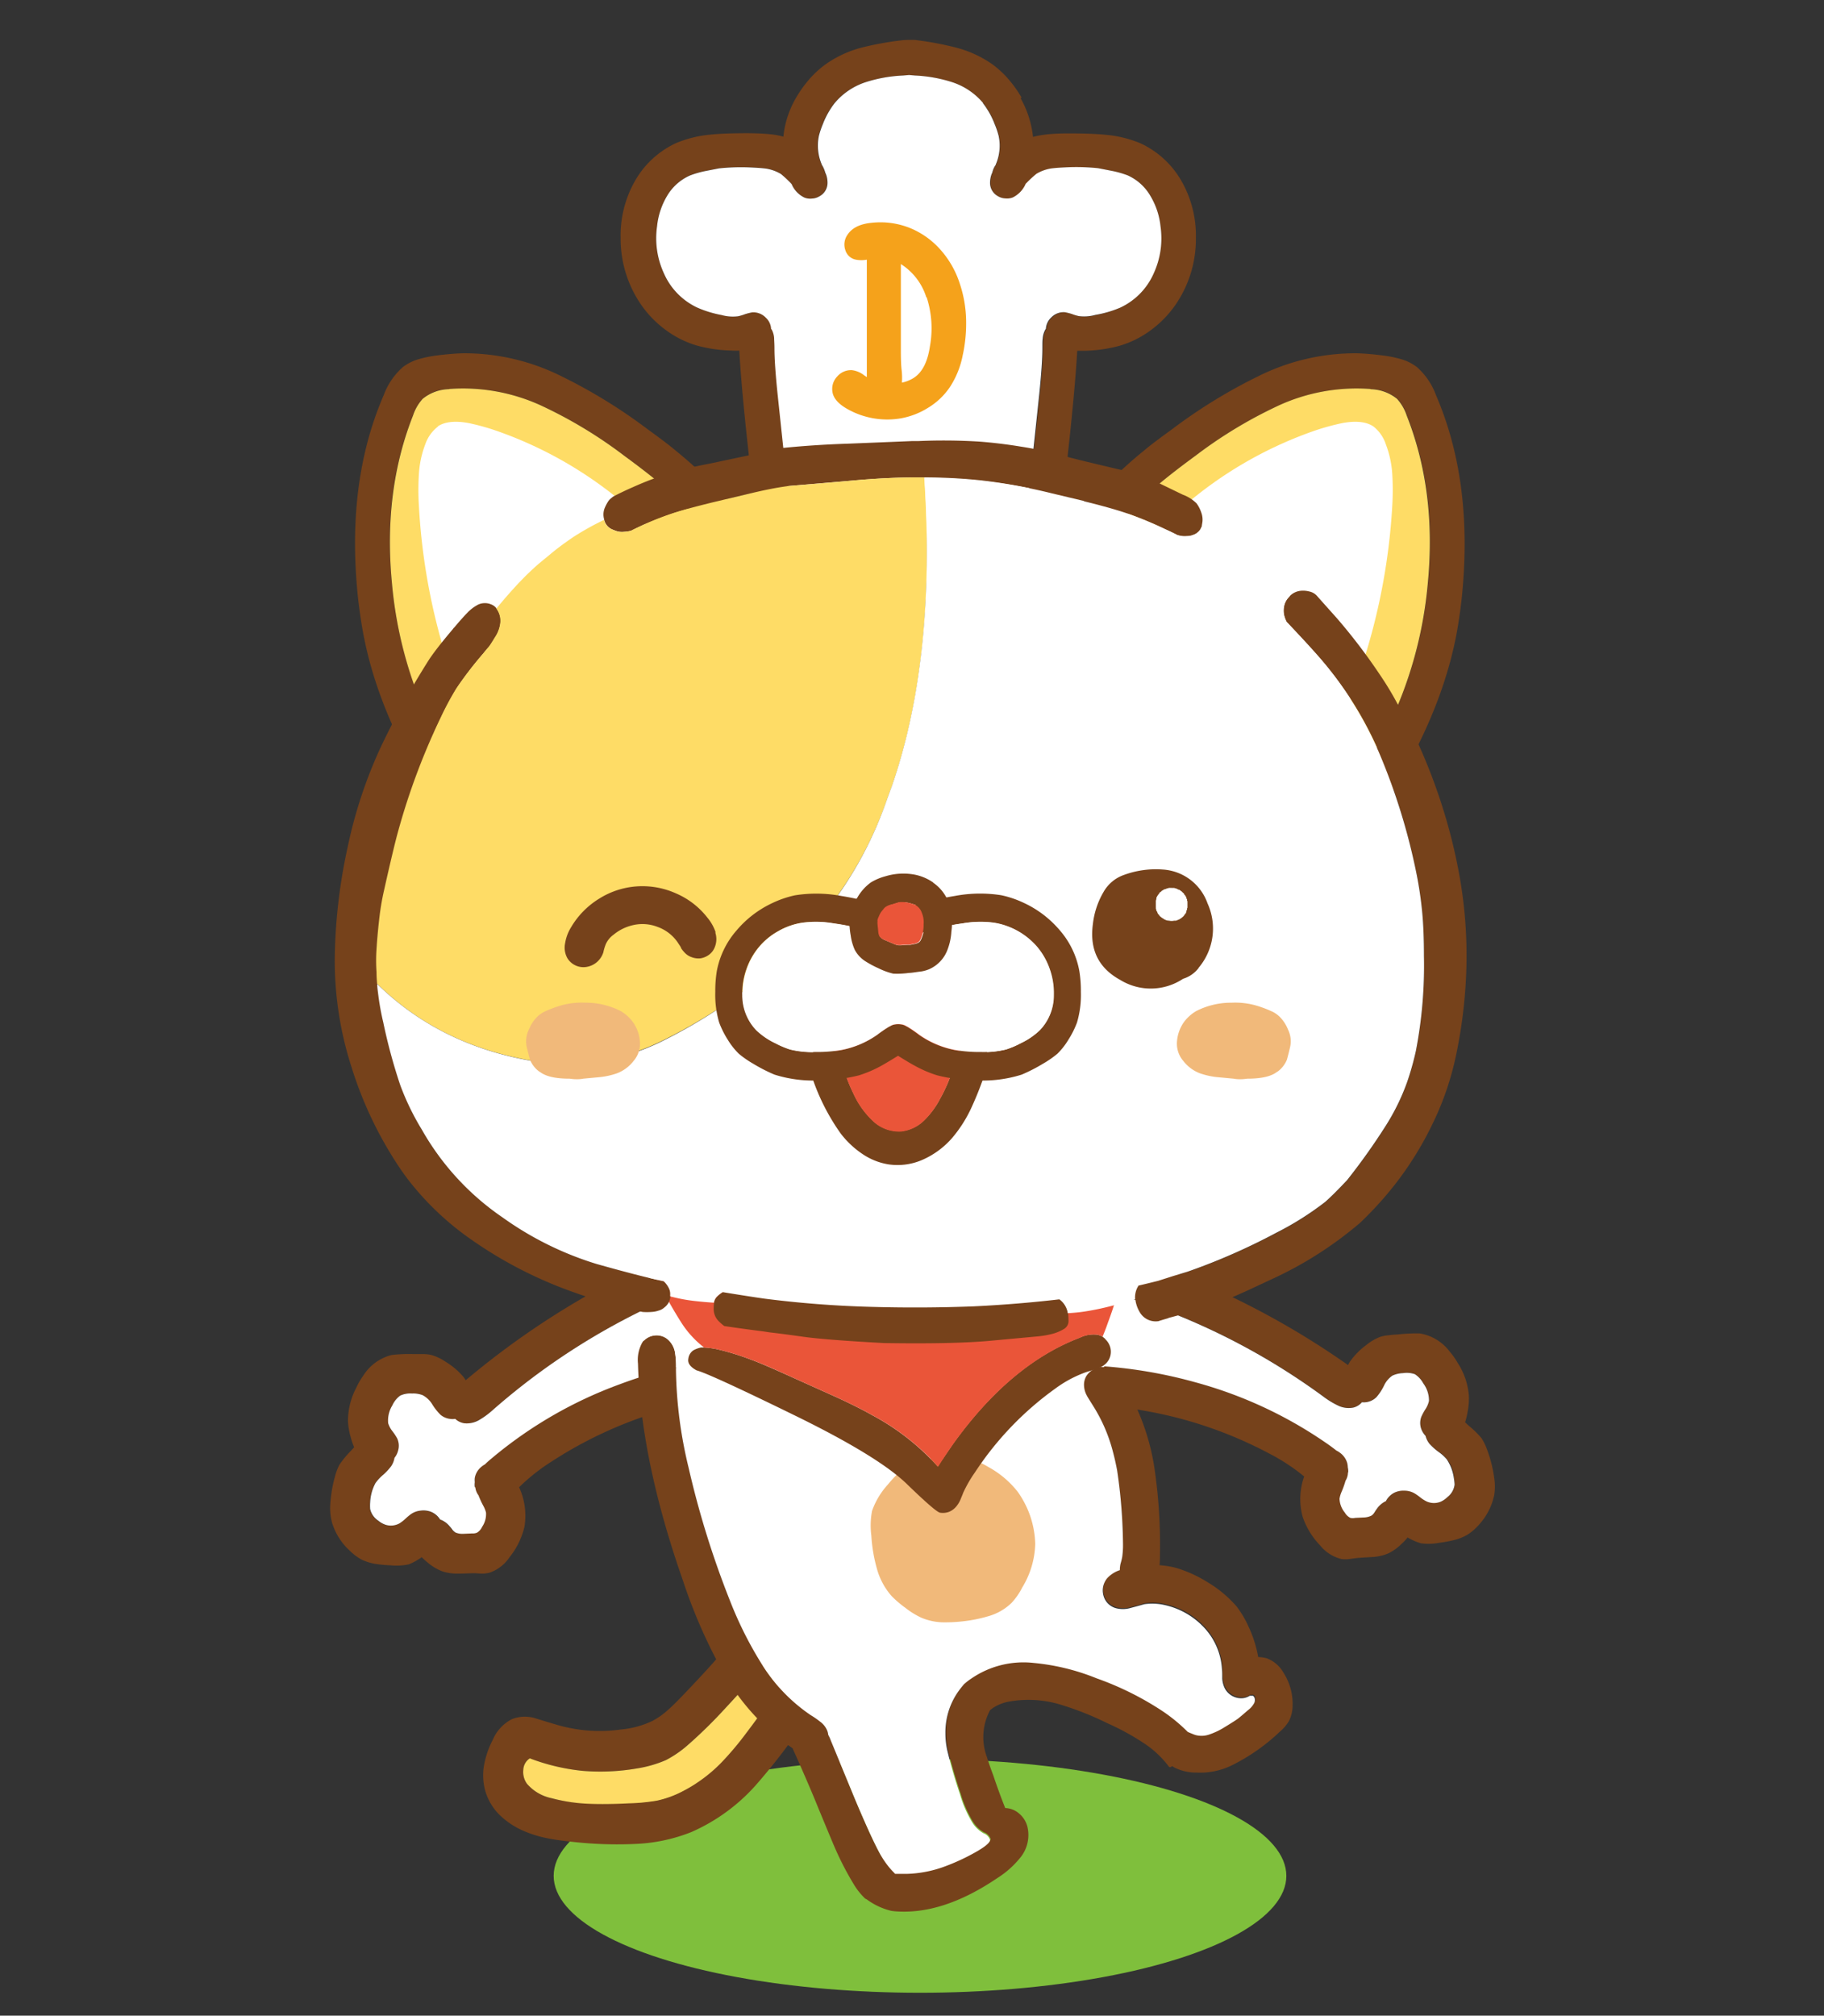 <svg xmlns="http://www.w3.org/2000/svg" viewBox="0 0 344 379.99"><rect x="0" y="0" width="344" height="379.99" fill="#333333" stroke="none"/><defs><style>.cls-1{fill:none;}.cls-2{fill:#7fbf3c;}.cls-3{fill:#76421b;}.cls-4{fill:#fedc66;}.cls-5{fill:#fff;}.cls-6{fill:#f1b97a;}.cls-7{fill:#ea5539;}.cls-8{fill:#f5a21b;}</style></defs><g id="レイヤー_2" data-name="レイヤー 2"><g id="情報"><rect class="cls-1" width="344" height="379.99"/><ellipse class="cls-2" cx="173.51" cy="353.63" rx="69.09" ry="22.04"/><path class="cls-3" d="M159.68,297.12a6.87,6.87,0,0,0-2.68-2.38,11.38,11.38,0,0,0-3.47-1.09,10.13,10.13,0,0,0-4.27.17,7.36,7.36,0,0,0-3.61,2.05,10.67,10.67,0,0,0-1.39,2.15q0,.14-1,2.31a45.4,45.4,0,0,1-6.35,10.33q-2.65,3.24-8.27,9.09c-1.17,1.22-2.06,2.08-2.65,2.59a14.07,14.07,0,0,1-3,2.11,17.36,17.36,0,0,1-5.89,1.59,28.63,28.63,0,0,1-11.85-.82c-.94-.27-2.41-.71-4.4-1.33a6.68,6.68,0,0,0-4.3.2,7.75,7.75,0,0,0-3.6,3.87,16.67,16.67,0,0,0-1.69,5,10.81,10.81,0,0,0,.4,5.1,10.48,10.48,0,0,0,2.71,4.23,15,15,0,0,0,4.27,2.82,22,22,0,0,0,4.89,1.49c1.22.24,2.91.47,5.1.69a74.59,74.59,0,0,0,11.05.33,32.07,32.07,0,0,0,10.65-2.22,35.12,35.12,0,0,0,12.18-8.83,115.41,115.41,0,0,0,9.4-12.28l4.1-5.92a30.58,30.58,0,0,0,2.78-4.5A21.13,21.13,0,0,0,160,310c.17-.84.4-2.15.66-3.94a24.23,24.23,0,0,0,.33-4.67,8,8,0,0,0-1.26-4.3m-6.18,4.67q-.13,2.68-.33,4.17a15.93,15.93,0,0,1-1.13,4,20.29,20.29,0,0,1-2,3.47q-5,7.62-9.56,13.57a57,57,0,0,1-3.87,4.63,28,28,0,0,1-7.74,5.95,19.19,19.19,0,0,1-5.06,1.86,36.61,36.61,0,0,1-5.2.49q-4.5.24-7.37.1A32.24,32.24,0,0,1,104,339a8.44,8.44,0,0,1-4.63-2.72,3.76,3.76,0,0,1-.7-2.61,2.74,2.74,0,0,1,1.23-2.19,38.35,38.35,0,0,0,10,2.35,40,40,0,0,0,10.29-.46,22.1,22.1,0,0,0,5.36-1.55,20.52,20.52,0,0,0,4.07-2.78,87.29,87.29,0,0,0,7.28-7.15q4.86-5.19,7.41-8.54a42.41,42.41,0,0,0,5.59-9.66,11.8,11.8,0,0,1,.57-1.19,3.55,3.55,0,0,1,.79-1,1.49,1.49,0,0,1,1.22-.33,1.06,1.06,0,0,1,1,.66"/><path class="cls-4" d="M153.17,306c.13-1,.24-2.38.33-4.17a1.06,1.06,0,0,0-1-.66,1.49,1.49,0,0,0-1.22.33,3.55,3.55,0,0,0-.79,1,11.8,11.8,0,0,0-.57,1.19,42.41,42.41,0,0,1-5.59,9.66q-2.55,3.34-7.41,8.54a88.92,88.92,0,0,1-7.28,7.15,20.52,20.52,0,0,1-4.07,2.78,22.56,22.56,0,0,1-5.36,1.55,40.9,40.9,0,0,1-10.29.47,38.77,38.77,0,0,1-10-2.36,2.72,2.72,0,0,0-1.23,2.19,3.76,3.76,0,0,0,.7,2.61,8.37,8.37,0,0,0,4.63,2.71,31.65,31.65,0,0,0,7.25,1.06q2.86.13,7.37-.09a37.89,37.89,0,0,0,5.2-.5,19.19,19.19,0,0,0,5.06-1.86,28,28,0,0,0,7.74-5.95,57,57,0,0,0,3.87-4.63q4.57-6,9.56-13.57a20.29,20.29,0,0,0,2-3.47,15.93,15.93,0,0,0,1.13-4"/><path class="cls-3" d="M152.3,238.1q0-1.29-.06-1.92a5,5,0,0,0-.6-1.79,3.43,3.43,0,0,0-1.35-1.32,5.45,5.45,0,0,0-.76-.3,3.06,3.06,0,0,0-1.36-1.42,4.67,4.67,0,0,0-2.22-.43,12.64,12.64,0,0,0-2.31.36,117.85,117.85,0,0,0-30,11.32,153.89,153.89,0,0,0-25.81,17.6,5.87,5.87,0,0,0-.43-.63,13.52,13.52,0,0,0-3.34-2.84,9.31,9.31,0,0,0-2.71-1.29,6.73,6.73,0,0,0-1.66-.17q-.55,0-1.68,0a28.13,28.13,0,0,0-4.14.17,8.85,8.85,0,0,0-5.36,3.9,12.7,12.7,0,0,0-1.29,2.22,13.42,13.42,0,0,0-1.59,6.32,12.63,12.63,0,0,0,.5,3,13.06,13.06,0,0,0,.66,1.95c-.19.22-.41.47-.66.73A18.49,18.49,0,0,0,64,276.15a11.1,11.1,0,0,0-.85,2.28,25.51,25.51,0,0,0-.87,5.33,10.5,10.5,0,0,0,.34,3.27,11.75,11.75,0,0,0,3.3,5.26A10.32,10.32,0,0,0,68.17,294a9.83,9.83,0,0,0,2.68.83,25.89,25.89,0,0,0,2.81.26,11.09,11.09,0,0,0,3.47-.19,12.33,12.33,0,0,0,2.25-1.23.58.58,0,0,0,.14-.13,12.79,12.79,0,0,0,1.25,1.12,9.26,9.26,0,0,0,2.72,1.59,9.09,9.09,0,0,0,2.88.4c1.32,0,2.3-.07,2.94-.07s1.19.07,1.52.07a5.66,5.66,0,0,0,1.49-.17,7.4,7.4,0,0,0,3.74-2.87,14.6,14.6,0,0,0,2.84-5.73,12.81,12.81,0,0,0-1-7.51,37,37,0,0,1,6.06-4.8,78.9,78.9,0,0,1,41-12.77,20,20,0,0,0,2.45-.16,4.54,4.54,0,0,0,2.12-.93,2.73,2.73,0,0,0,.49-.53,2.14,2.14,0,0,0,.4-.2,3.67,3.67,0,0,0,1.36-1.46,7.89,7.89,0,0,0,.49-3.2ZM89.54,279.42a3.62,3.62,0,0,0,0,.93,3.05,3.05,0,0,0,.6,1.52,17.13,17.13,0,0,0,.92,2,5.25,5.25,0,0,1,.5,1.26,4.27,4.27,0,0,1-.73,2.68,2.4,2.4,0,0,1-1,1.12,2.1,2.1,0,0,1-.89.13l-1.62.07a3.44,3.44,0,0,1-1.49-.23,2.2,2.2,0,0,1-.6-.53,5.45,5.45,0,0,0-.53-.66,4.17,4.17,0,0,0-1.82-1.29,1.74,1.74,0,0,0-.2-.3A3.56,3.56,0,0,0,81.17,285a4.32,4.32,0,0,0-3.74.46,11.92,11.92,0,0,0-1.06.9,6.88,6.88,0,0,1-1.12.86,3.36,3.36,0,0,1-2.55.26,4.27,4.27,0,0,1-1.42-.79,3.61,3.61,0,0,1-1.53-2.18,8.89,8.89,0,0,1,0-1.26,8.45,8.45,0,0,1,1-3.64A8.35,8.35,0,0,1,72.3,278a11.12,11.12,0,0,0,1.49-1.59,4,4,0,0,0,.63-1.58,3.55,3.55,0,0,0,.66-1.3,3.28,3.28,0,0,0-.16-2.38,10.55,10.55,0,0,0-.93-1.39,4.52,4.52,0,0,1-.76-1.45,5.4,5.4,0,0,1,.79-3.38,4.64,4.64,0,0,1,1.43-1.85,4.47,4.47,0,0,1,2.21-.4,5,5,0,0,1,2,.3,4.73,4.73,0,0,1,1.76,1.75,10.44,10.44,0,0,0,1.58,2,3.41,3.41,0,0,0,1.76.76,3.06,3.06,0,0,0,1,0,3.25,3.25,0,0,0,1.69.83,4.63,4.63,0,0,0,2.91-.66A15.67,15.67,0,0,0,93,265.76a127.43,127.43,0,0,1,24.45-16.84,116.7,116.7,0,0,1,27.5-10.39v16.81l-.53,0a88.64,88.64,0,0,0-27.53,5.56,80.41,80.41,0,0,0-24.19,14c-.45.37-.86.74-1.22,1.09a4.28,4.28,0,0,0-1,.76,3.5,3.5,0,0,0-.93,1.82,4.08,4.08,0,0,0,0,.79"/><path class="cls-5" d="M89.54,280.35a3.62,3.62,0,0,1,0-.93,4.08,4.08,0,0,1,0-.79,3.5,3.5,0,0,1,.93-1.82,4.28,4.28,0,0,1,1-.76c.36-.36.77-.72,1.22-1.09a80.41,80.41,0,0,1,24.19-14,88.64,88.64,0,0,1,27.53-5.56l.53,0V238.53a116.7,116.7,0,0,0-27.5,10.39A127.43,127.43,0,0,0,93,265.76a15.67,15.67,0,0,1-2.55,1.89,4.63,4.63,0,0,1-2.91.66,3.25,3.25,0,0,1-1.69-.83,3.06,3.06,0,0,1-1,0,3.41,3.41,0,0,1-1.76-.76,10.44,10.44,0,0,1-1.58-2A4.73,4.73,0,0,0,79.68,263a5,5,0,0,0-2-.3,4.47,4.47,0,0,0-2.21.4A4.64,4.64,0,0,0,74,264.93a5.4,5.4,0,0,0-.79,3.38,4.63,4.63,0,0,0,.76,1.45,10.55,10.55,0,0,1,.93,1.39,3.28,3.28,0,0,1,.16,2.38,3.43,3.43,0,0,1-.66,1.29,4,4,0,0,1-.63,1.59A11.12,11.12,0,0,1,72.3,278a8.35,8.35,0,0,0-1.49,1.59,8.45,8.45,0,0,0-1,3.64,8.89,8.89,0,0,0,0,1.26,3.61,3.61,0,0,0,1.53,2.18,4.27,4.27,0,0,0,1.42.79,3.36,3.36,0,0,0,2.55-.26,6.88,6.88,0,0,0,1.12-.86,11.26,11.26,0,0,1,1.06-.89,3.87,3.87,0,0,1,1.82-.67,4,4,0,0,1,1.92.2,3.56,3.56,0,0,1,1.55,1.16,1.74,1.74,0,0,1,.2.3,4.17,4.17,0,0,1,1.82,1.29,5.45,5.45,0,0,1,.53.66,2.2,2.2,0,0,0,.6.53,3.44,3.44,0,0,0,1.49.23l1.62-.07a2.1,2.1,0,0,0,.89-.13,2.4,2.4,0,0,0,1-1.12,4.27,4.27,0,0,0,.73-2.68,5.25,5.25,0,0,0-.5-1.26,17.13,17.13,0,0,1-.92-2,3.09,3.09,0,0,1-.6-1.52"/><path class="cls-3" d="M188.07,240.93A17.74,17.74,0,0,1,188,239a5.13,5.13,0,0,1,.43-1.83,3.47,3.47,0,0,1,1.24-1.43,4.55,4.55,0,0,1,.73-.37,3,3,0,0,1,1.23-1.53,4.62,4.62,0,0,1,2.17-.62,12.54,12.54,0,0,1,2.34.16A118,118,0,0,1,227,242.05a154.29,154.29,0,0,1,27.24,15.29,6.47,6.47,0,0,1,.37-.67,13.8,13.8,0,0,1,3.08-3.12,9.62,9.62,0,0,1,2.59-1.52,6.56,6.56,0,0,1,1.64-.31q.56-.09,1.68-.15a32.09,32.09,0,0,1,4.13-.2,8.83,8.83,0,0,1,5.68,3.43,13,13,0,0,1,1.48,2.09,13.28,13.28,0,0,1,2.13,6.16,12.68,12.68,0,0,1-.23,3.08,14,14,0,0,1-.48,2l.72.67a17.4,17.4,0,0,1,2.39,2.34,10.79,10.79,0,0,1,1.06,2.2,24.66,24.66,0,0,1,1.32,5.24,10.53,10.53,0,0,1,0,3.29,11.88,11.88,0,0,1-2.84,5.53,10.4,10.4,0,0,1-2.13,1.87,9.28,9.28,0,0,1-2.6,1.06,25.54,25.54,0,0,1-2.77.51,10.75,10.75,0,0,1-3.48.1,11.67,11.67,0,0,1-2.35-1,.53.53,0,0,1-.14-.12,11.91,11.91,0,0,1-1.16,1.23,9.47,9.47,0,0,1-2.56,1.82,9,9,0,0,1-2.84.65c-1.32.07-2.3.13-2.93.19s-1.18.17-1.52.19a5.13,5.13,0,0,1-1.49,0,7.38,7.38,0,0,1-4-2.54,14.57,14.57,0,0,1-3.33-5.46,12.83,12.83,0,0,1,.3-7.56,37,37,0,0,0-6.45-4.25,78.92,78.92,0,0,0-41.95-9.16,17.93,17.93,0,0,1-2.45.05,4.39,4.39,0,0,1-2.19-.74,2.73,2.73,0,0,1-.54-.48,2.41,2.41,0,0,1-.42-.16,3.81,3.81,0,0,1-1.47-1.34,8,8,0,0,1-.78-3.15Zm66.12,35.7a3.26,3.26,0,0,1,.08.93,3.13,3.13,0,0,1-.46,1.57,21.9,21.9,0,0,1-.74,2.09,4.94,4.94,0,0,0-.39,1.29,4.26,4.26,0,0,0,1,2.61,2.49,2.49,0,0,0,1.05,1,2.16,2.16,0,0,0,.9,0l1.62-.08a3.36,3.36,0,0,0,1.47-.36,1.91,1.91,0,0,0,.54-.58,6.78,6.78,0,0,1,.47-.7,4.28,4.28,0,0,1,1.7-1.45,3.49,3.49,0,0,1,.18-.31,3.68,3.68,0,0,1,1.45-1.29,4,4,0,0,1,1.89-.36,3.85,3.85,0,0,1,1.87.5,9.66,9.66,0,0,1,1.13.8,6.35,6.35,0,0,0,1.2.75,3.38,3.38,0,0,0,2.56.05,4.44,4.44,0,0,0,1.35-.92,3.53,3.53,0,0,0,1.32-2.31,8.56,8.56,0,0,0-.14-1.24,6.35,6.35,0,0,0-3-5,12.07,12.07,0,0,1-1.62-1.45,4,4,0,0,1-.76-1.52,3.69,3.69,0,0,1-.78-1.23,3.29,3.29,0,0,1,0-2.39,10.63,10.63,0,0,1,.8-1.46,4.55,4.55,0,0,0,.63-1.52,5.36,5.36,0,0,0-1.08-3.29,4.67,4.67,0,0,0-1.58-1.73,4.61,4.61,0,0,0-2.24-.2,5.1,5.1,0,0,0-2,.47,4.7,4.7,0,0,0-1.59,1.9,9.92,9.92,0,0,1-1.41,2.15,3.38,3.38,0,0,1-1.68.91,3.19,3.19,0,0,1-1.06.06,3.06,3.06,0,0,1-1.61,1,4.6,4.6,0,0,1-2.95-.4,15.58,15.58,0,0,1-2.7-1.66,127.67,127.67,0,0,0-25.83-14.65,117.2,117.2,0,0,0-28.29-7.95l1.46,16.74h.53a88.58,88.58,0,0,1,27.91,3.14,80.52,80.52,0,0,1,25.31,11.87c.49.33.93.66,1.32,1a4.38,4.38,0,0,1,1,.67,3.6,3.6,0,0,1,1.08,1.74,3.2,3.2,0,0,1,.1.78"/><path class="cls-5" d="M254.27,277.56a3.26,3.26,0,0,0-.08-.93,3.78,3.78,0,0,0-.1-.78,3.6,3.6,0,0,0-1.08-1.74,4.38,4.38,0,0,0-1-.67c-.39-.32-.83-.65-1.32-1a80.52,80.52,0,0,0-25.31-11.87,88.58,88.58,0,0,0-27.91-3.14h-.53l-1.46-16.74a117.07,117.07,0,0,1,28.29,7.95,127.33,127.33,0,0,1,25.82,14.65,16,16,0,0,0,2.71,1.66,4.6,4.6,0,0,0,2.95.4,3.12,3.12,0,0,0,1.61-1,3.19,3.19,0,0,0,1.06-.06,3.38,3.38,0,0,0,1.68-.91,9.92,9.92,0,0,0,1.41-2.15,4.7,4.7,0,0,1,1.59-1.9,5.1,5.1,0,0,1,2-.47,4.61,4.61,0,0,1,2.24.2,4.71,4.71,0,0,1,1.58,1.72,5.39,5.39,0,0,1,1.08,3.3,4.55,4.55,0,0,1-.63,1.52,10.63,10.63,0,0,0-.8,1.46,3.29,3.29,0,0,0,0,2.39,3.69,3.69,0,0,0,.78,1.23,4,4,0,0,0,.76,1.52,12,12,0,0,0,1.62,1.46,8,8,0,0,1,1.62,1.45,8.45,8.45,0,0,1,1.34,3.53,8.79,8.79,0,0,1,.14,1.25,3.53,3.53,0,0,1-1.32,2.31,4.44,4.44,0,0,1-1.35.92,3.38,3.38,0,0,1-2.56-.05,6.68,6.68,0,0,1-1.2-.75,9.66,9.66,0,0,0-1.13-.8,3.82,3.82,0,0,0-1.87-.5,4,4,0,0,0-1.9.36,3.72,3.72,0,0,0-1.44,1.29,1.94,1.94,0,0,0-.17.31,4.24,4.24,0,0,0-1.71,1.45c-.11.14-.27.38-.47.7a1.91,1.91,0,0,1-.54.58,3.36,3.36,0,0,1-1.47.36l-1.62.08a2.17,2.17,0,0,1-.9,0,2.49,2.49,0,0,1-1.05-1,4.33,4.33,0,0,1-1-2.61,5.23,5.23,0,0,1,.38-1.29,17.12,17.12,0,0,0,.75-2.1,3.06,3.06,0,0,0,.46-1.56"/><path class="cls-3" d="M208.32,257.72h-.1a3.37,3.37,0,0,0-2.15.5,3.65,3.65,0,0,0-1.22,1.19v0a3.33,3.33,0,0,0-.43,1.65,4.16,4.16,0,0,0,.53,2v0c.11.2.46.75,1,1.65a30.33,30.33,0,0,1,3.87,8.74c.33,1.21.62,2.48.86,3.8a99.87,99.87,0,0,1,1.09,13.5,17,17,0,0,1-.13,2.65,9.64,9.64,0,0,1-.3,1.26,4.9,4.9,0,0,0-.16,1.32,5.57,5.57,0,0,0-2.32,1.39,3.76,3.76,0,0,0-.73,1.55,3.71,3.71,0,0,0,.07,1.73A3.31,3.31,0,0,0,210.6,303a5.17,5.17,0,0,0,2.75-.06c.58-.15,1.44-.38,2.58-.7l0,0a10.14,10.14,0,0,1,3.83.16l0,0a14.29,14.29,0,0,1,7.44,4.27,12.47,12.47,0,0,1,2.36,3.6,12.65,12.65,0,0,1,1,4.14c0,.43,0,1.06.06,1.88v0a4.84,4.84,0,0,0,.5,1.85,3.49,3.49,0,0,0,2.81,1.82,3,3,0,0,0,1.66-.33,1.71,1.71,0,0,0,.23-.13h.6a.9.9,0,0,1,.33.53,1.41,1.41,0,0,1-.07.79,4.18,4.18,0,0,1-1.19,1.39c-1,.88-1.66,1.43-1.92,1.62-.46.33-1.36.9-2.71,1.72a13.44,13.44,0,0,1-2.62,1.23,4.4,4.4,0,0,1-2.64.13h0a12.74,12.74,0,0,1-1.19-.47l-.3-.13a32.41,32.41,0,0,0-4.63-3.83,57.11,57.11,0,0,0-12.54-6.26,41.59,41.59,0,0,0-11.91-2.91,17.37,17.37,0,0,0-11.81,3c-.46.33-.89.68-1.29,1v0c-.35.41-.68.84-1,1.26a13.39,13.39,0,0,0-2.52,8,14.64,14.64,0,0,0,.4,3.44q1,4.1,2.35,8.07a22.23,22.23,0,0,0,2.35,5.36,5.82,5.82,0,0,0,2.11,2,2,2,0,0,1,1.2,1.19c.07.45-.69,1.16-2.29,2.11a39.32,39.32,0,0,1-6.19,2.92,22.21,22.21,0,0,1-7.28,1.42l-2.14,0a.91.91,0,0,0-.1-.13c-.41-.44-.72-.78-.93-1A17,17,0,0,1,166,349.5q-1.75-3.19-4.73-10.32L156.67,328a7.06,7.06,0,0,0-.46-1,2.85,2.85,0,0,0-.23-.89,4,4,0,0,0-1.33-1.62h0a17.06,17.06,0,0,0-1.72-1.19,31.89,31.89,0,0,1-9.17-9.5,71.44,71.44,0,0,1-6.09-12.11,172.06,172.06,0,0,1-7.8-25.08l0,0a82.39,82.39,0,0,1-2.38-18.5,16.09,16.09,0,0,0-.17-3.11,4.18,4.18,0,0,0-1.52-2.65,3.25,3.25,0,0,0-2.38-.62h0a3.27,3.27,0,0,0-2,1,.57.57,0,0,1-.14.13,1.37,1.37,0,0,1-.13.2,6.7,6.7,0,0,0-.83,4q.47,18.06,8.51,41a99.35,99.35,0,0,0,7.67,17.4,42.32,42.32,0,0,0,12.81,14,.79.79,0,0,0,.16.1c.12.27.23.55.37.83q2.89,6.48,4.46,10.39l0,0q2.77,6.69,3.11,7.45a56.88,56.88,0,0,0,3.7,7.14,12.84,12.84,0,0,0,2,2.49l.06.06a2.56,2.56,0,0,1,.37.2,12.78,12.78,0,0,0,4.6,2.12l0,0,.6.07q9,.75,19.35-6.26a17.56,17.56,0,0,0,4.37-3.9,6.72,6.72,0,0,0,1.32-5.72,4.76,4.76,0,0,0-1.62-2.58,4.11,4.11,0,0,0-2.58-1q-1.23-3.1-2.25-6.16v0c-.43-1.13-.84-2.3-1.22-3.5a10.75,10.75,0,0,1,.62-8.8c.18-.15.37-.29.57-.43a8.24,8.24,0,0,1,3.11-1.2,20.79,20.79,0,0,1,9.39.53,57.9,57.9,0,0,1,9.07,3.58h0a46.17,46.17,0,0,1,7.08,3.9,18.43,18.43,0,0,1,4.47,4.24.34.34,0,0,0,.2.13.27.27,0,0,0,.23-.07,1.71,1.71,0,0,0,.23-.13,3.67,3.67,0,0,0,.6.36v0a9.1,9.1,0,0,0,4,.86,13.29,13.29,0,0,0,4.23-.46h0a13.26,13.26,0,0,0,2.72-1.06,36.89,36.89,0,0,0,8.79-6.23,7.68,7.68,0,0,0,1.69-2,6.57,6.57,0,0,0,.67-3,10.81,10.81,0,0,0-1.73-6.09,6.05,6.05,0,0,0-3.17-2.71,7.28,7.28,0,0,0-1.59-.23,22.62,22.62,0,0,0-1.82-5.73,18.55,18.55,0,0,0-2.28-3.84v0a22.24,22.24,0,0,0-5.39-4.5,24.51,24.51,0,0,0-6-2.74,17.26,17.26,0,0,0-3.11-.5,17.13,17.13,0,0,0,.07-1.75,99.13,99.13,0,0,0-1.09-16.91,43.21,43.21,0,0,0-5.89-15.85,6.66,6.66,0,0,0-2.48-2.48,4.24,4.24,0,0,0-1-.33"/><path class="cls-5" d="M193.53,219.8a2.57,2.57,0,0,0-.76-.66,11,11,0,0,0-3.34-1.19,19.85,19.85,0,0,0-3.78-.36,31.29,31.29,0,0,0-3.4.23c-.64.08-1.28.2-1.92.33a8.19,8.19,0,0,0-1.06.26c-.51.16-1,.3-1.55.43a12.49,12.49,0,0,1-1.49.24l-1.89.16q-3.21.16-6.42.17a10.52,10.52,0,0,1-1.85-.17,18.32,18.32,0,0,0-8,.1,12.45,12.45,0,0,1-2.26.33,12.81,12.81,0,0,0-2.21.4,38.93,38.93,0,0,1-7.61,1.22,15.93,15.93,0,0,0-4.6,1c-.57.24-1.16.47-1.75.7a20,20,0,0,1-5.73,1.29,5.82,5.82,0,0,0-1.39.29,13.24,13.24,0,0,0-5.79,4.27,16.18,16.18,0,0,0-2.41,4.1c-.27.69-.5,1.36-.7,2s-.32,1.19-.43,1.79c-.13.9-.3,1.81-.49,2.71a52,52,0,0,0-1.2,9c-.06,1.45-.09,2.9-.09,4.34a3.27,3.27,0,0,1,2-1h0a3.24,3.24,0,0,1,2.38.62,4.18,4.18,0,0,1,1.52,2.65,16.09,16.09,0,0,1,.17,3.11,82.39,82.39,0,0,0,2.38,18.5l0,0a171.68,171.68,0,0,0,7.8,25.08,71.44,71.44,0,0,0,6.09,12.11,31.89,31.89,0,0,0,9.17,9.5,15.91,15.91,0,0,1,1.72,1.19h0a4,4,0,0,1,1.33,1.62,2.93,2.93,0,0,1,.23.89,7.06,7.06,0,0,1,.46,1l4.6,11.15c2,4.74,3.56,8.19,4.73,10.32a16.51,16.51,0,0,0,1.79,2.61c.21.25.52.6.93,1a.31.31,0,0,1,.09.13l2.15,0a22.32,22.32,0,0,0,7.29-1.42,39.62,39.62,0,0,0,6.18-2.92c1.6-.95,2.37-1.66,2.28-2.11a2,2,0,0,0-1.19-1.19,5.82,5.82,0,0,1-2.11-2,22,22,0,0,1-2.35-5.36q-1.35-4-2.35-8.07a14.64,14.64,0,0,1-.4-3.44,13.39,13.39,0,0,1,2.52-8q.46-.63,1-1.26v0c.4-.35.83-.7,1.29-1a17.37,17.37,0,0,1,11.81-3,41.93,41.93,0,0,1,11.91,2.91,57.11,57.11,0,0,1,12.54,6.26,31.24,31.24,0,0,1,4.63,3.83l.3.14c.66.27,1.06.43,1.19.46h0a4.4,4.4,0,0,0,2.64-.13,13.44,13.44,0,0,0,2.62-1.23c1.35-.82,2.25-1.39,2.71-1.72.26-.19.9-.74,1.92-1.62a4.18,4.18,0,0,0,1.19-1.39,1.41,1.41,0,0,0,.07-.79.87.87,0,0,0-.34-.53h-.59a1.71,1.71,0,0,1-.23.13,3,3,0,0,1-1.66.33,3.49,3.49,0,0,1-2.81-1.82,4.84,4.84,0,0,1-.5-1.85v0c0-.82,0-1.45-.06-1.88a12.51,12.51,0,0,0-3.34-7.74,14.43,14.43,0,0,0-7.45-4.27l0,0a10.35,10.35,0,0,0-3.83-.16l0,0c-1.14.32-2,.55-2.58.7a5.17,5.17,0,0,1-2.75.06,3.33,3.33,0,0,1-2.38-2.35,3.67,3.67,0,0,1-.07-1.72,3.76,3.76,0,0,1,.73-1.55A5.57,5.57,0,0,1,211.2,296a4.9,4.9,0,0,1,.16-1.32,9.64,9.64,0,0,0,.3-1.26,17,17,0,0,0,.13-2.65,99.87,99.87,0,0,0-1.09-13.5c-.24-1.32-.53-2.58-.86-3.8a30.33,30.33,0,0,0-3.87-8.74c-.56-.9-.91-1.45-1-1.65v0a4.22,4.22,0,0,1-.53-2,3.23,3.23,0,0,1,.43-1.65v0a3.78,3.78,0,0,1,1.22-1.2,3.37,3.37,0,0,1,2.15-.49c0-.33-.06-.66-.1-1-.13-1.11-.3-2.21-.5-3.31a25.78,25.78,0,0,1-.43-4.2q0-5.46,0-11a1.8,1.8,0,0,0-.13-.69,6.5,6.5,0,0,0-2-2.85,5.41,5.41,0,0,1-1.75-2.05,9.63,9.63,0,0,0-.56-.86,14.66,14.66,0,0,1-2-3.34,9.25,9.25,0,0,0-2.22-3c-1-1-1.89-1.83-2.61-2.65-.78-1-1.55-2-2.32-3"/><path class="cls-6" d="M173.48,275.29a8.66,8.66,0,0,0-3.34,1.78,22.07,22.07,0,0,0-2.68,2.78,14.46,14.46,0,0,0-3,5,14.78,14.78,0,0,0-.13,4.64,29.17,29.17,0,0,0,1,6.05,13.08,13.08,0,0,0,2.81,5.33,19.49,19.49,0,0,0,2.58,2.21,15.16,15.16,0,0,0,3.05,1.89,11.23,11.23,0,0,0,3.8.86,28.84,28.84,0,0,0,3.91-.17,27.2,27.2,0,0,0,5-1,10.32,10.32,0,0,0,4.26-2.45,12.42,12.42,0,0,0,2.05-2.94,16.49,16.49,0,0,0,2.45-8.24A17.76,17.76,0,0,0,194,285a18.43,18.43,0,0,0-2.06-3.77,18,18,0,0,0-5.58-4.7,12.1,12.1,0,0,0-3.94-1.55,11.91,11.91,0,0,0-2.22-.07c-1,.07-1.7.11-2.18.13l-2.29,0a12.65,12.65,0,0,0-2.28.23"/><path class="cls-3" d="M208.42,252.39a5.25,5.25,0,0,0-.53-.43,3.27,3.27,0,0,0-1-.36,5.93,5.93,0,0,0-3.24.56q-13.17,5-24,20.15c-1,1.49-2,2.88-2.78,4.17a45.14,45.14,0,0,0-12.31-9.66q-3.11-1.76-7.67-3.81l-7.58-3.41q-5.69-2.58-7.64-3.27a49.16,49.16,0,0,0-6.52-2,15.37,15.37,0,0,0-2.38-.3l-.56,0a5.18,5.18,0,0,0-1.46.54,2.21,2.21,0,0,0-.93,1.58c-.16.83.36,1.55,1.56,2.19q2.48.66,18.46,8.47t21.31,13.07c3.59,3.47,5.63,5.23,6.15,5.29A3.33,3.33,0,0,0,179,285a3.56,3.56,0,0,0,1.35-1,5.32,5.32,0,0,0,.76-1.23c.24-.59.42-1,.53-1.32a24.49,24.49,0,0,1,2.25-3.91,59.82,59.82,0,0,1,15.19-15.81,22.52,22.52,0,0,1,5.59-3l.3-.1q1.72-.52,2-.63a4.29,4.29,0,0,0,1.66-1,3.18,3.18,0,0,0,.79-1.45,3.13,3.13,0,0,0-.07-1.69,3.29,3.29,0,0,0-.89-1.39"/><path class="cls-7" d="M212.26,236.54a20.93,20.93,0,0,0,.16-4.26l-92.31-3.58a32.18,32.18,0,0,0,.8,4.07,52.32,52.32,0,0,0,1.91,5.79,57.14,57.14,0,0,0,2.79,5.86q1.38,2.55,2.94,5a18.33,18.33,0,0,0,4.27,4.63,15.37,15.37,0,0,1,2.38.3,49.16,49.16,0,0,1,6.52,2q2,.69,7.64,3.27l7.58,3.41q4.56,2.06,7.67,3.81a45.14,45.14,0,0,1,12.31,9.66c.82-1.29,1.74-2.68,2.78-4.17q10.81-15.12,24-20.15a5.93,5.93,0,0,1,3.24-.56,3.27,3.27,0,0,1,1,.36c.36-.86.7-1.73,1-2.61.66-1.75,1.24-3.51,1.75-5.3a48.48,48.48,0,0,0,1.59-7.51"/><path class="cls-3" d="M192.67,18.41a22.38,22.38,0,0,0-2.22-3.18,18.42,18.42,0,0,0-3.34-3.14A21,21,0,0,0,180.4,9,58,58,0,0,0,173,7.59a4.81,4.81,0,0,0-.83-.07q-.33,0-.72,0a12.82,12.82,0,0,0-1.56.1A57.47,57.47,0,0,0,162.4,9a20.93,20.93,0,0,0-6.72,3.14,18.42,18.42,0,0,0-3.34,3.14,22.38,22.38,0,0,0-2.22,3.18,18.05,18.05,0,0,0-2.38,7.31,12.68,12.68,0,0,0-2.48-.46c-.93-.11-2.32-.18-4.17-.2q-4.56,0-7,.26a21.85,21.85,0,0,0-6.62,1.62,17.27,17.27,0,0,0-7.9,7.45,20.78,20.78,0,0,0-2.52,10.45,21.91,21.91,0,0,0,3.81,12.48,20.06,20.06,0,0,0,4.63,4.79,18.8,18.8,0,0,0,6,3,27.35,27.35,0,0,0,6.59.93,10.14,10.14,0,0,0,1.35,0q.33,6.09,1.46,16.61,1.29,11.91,1.65,16.61a14.26,14.26,0,0,0,.27,2.08,4,4,0,0,0,.92,1.82.69.69,0,0,0,.2.17.45.45,0,0,0,0,.16v.34a1.46,1.46,0,0,1,.07.19l.07.17v.17l.09.13c0,.07.05.14.07.2l.13.16a.55.55,0,0,0,.1.17c.05.06.09.13.14.2a.35.35,0,0,1,.09.16,2.61,2.61,0,0,0,.2.17.87.87,0,0,0,.17.16l.23.17.3.16a1.73,1.73,0,0,0,.33.17l.43.13.23.06a3.78,3.78,0,0,0,.56,0h48.31a3.78,3.78,0,0,0,.56,0l.23-.06.43-.13a2.15,2.15,0,0,0,.34-.17l.29-.16a1.53,1.53,0,0,0,.23-.17.87.87,0,0,0,.17-.16,2.61,2.61,0,0,0,.2-.17.29.29,0,0,1,.1-.16l.13-.2a.4.4,0,0,0,.1-.17l.13-.16c0-.06,0-.13.07-.2l.09-.13v-.17l.07-.17a1.46,1.46,0,0,1,.07-.19v-.34a.45.45,0,0,0,0-.16l.2-.17a4.12,4.12,0,0,0,.93-1.82,13.23,13.23,0,0,0,.26-2.08q.36-4.71,1.66-16.61,1.11-10.51,1.45-16.57c.42,0,.87,0,1.36,0a27.33,27.33,0,0,0,6.58-.93,18.8,18.8,0,0,0,6-3,20.25,20.25,0,0,0,4.63-4.79,21.83,21.83,0,0,0,3.81-12.48,20.78,20.78,0,0,0-2.52-10.45,17.27,17.27,0,0,0-7.9-7.45,21.85,21.85,0,0,0-6.62-1.62c-1.59-.17-3.9-.26-7-.26-1.85,0-3.24.09-4.17.2a17.83,17.83,0,0,0-2.51.46,18.74,18.74,0,0,0-2.35-7.31M179.6,15.5a12.81,12.81,0,0,1,5.82,3.93,15.53,15.53,0,0,1,2.22,3.94,15.88,15.88,0,0,1,.76,2.25,8.87,8.87,0,0,1-.5,5.29,1.24,1.24,0,0,0-.06.2.5.5,0,0,0-.1.13,4.2,4.2,0,0,0-.53,1.26.67.67,0,0,1-.1.23,4.65,4.65,0,0,0-.33,1.89A2.86,2.86,0,0,0,188.24,37a3,3,0,0,0,1.38.43,3.09,3.09,0,0,0,1.43-.17,5.11,5.11,0,0,0,2.45-2.58l.13-.13a25.47,25.47,0,0,1,1.89-1.76,8,8,0,0,1,2.71-1c.68-.09,1.66-.17,2.94-.23a40,40,0,0,1,6,.17l2.51.49a18.43,18.43,0,0,1,3.05.86A9.4,9.4,0,0,1,217,37a13.91,13.91,0,0,1,1.85,5.66,15.74,15.74,0,0,1-1.29,8.86A12.78,12.78,0,0,1,211.27,58a20.86,20.86,0,0,1-4.57,1.39,7.88,7.88,0,0,1-3.11.23,8.46,8.46,0,0,1-1.33-.4,11.3,11.3,0,0,0-1.32-.33,3.24,3.24,0,0,0-2.58,1,3.15,3.15,0,0,0-1,2.12.86.86,0,0,1-.07.1,4.1,4.1,0,0,0-.53,1.72c0,.37-.06,1-.06,1.85q0,3-.6,8.74l-2.58,24.32c0,.5-.08.94-.1,1.32l-21,0c-.68,0-1.37,0-2,0l-21,0c0-.38,0-.82-.07-1.32l-2.58-24.32q-.6-5.79-.6-8.74c0-.86,0-1.48-.06-1.85a4,4,0,0,0-.53-1.72.32.32,0,0,1-.1-.1,3.12,3.12,0,0,0-1-2.12,3.24,3.24,0,0,0-2.58-1,11.3,11.3,0,0,0-1.32.33,8.75,8.75,0,0,1-1.32.4,7.93,7.93,0,0,1-3.12-.23A20.75,20.75,0,0,1,131.53,58a12.72,12.72,0,0,1-6.32-6.46,15.74,15.74,0,0,1-1.29-8.86A13.91,13.91,0,0,1,125.77,37a9.38,9.38,0,0,1,4.34-3.94,17.67,17.67,0,0,1,3-.86l2.51-.49a40,40,0,0,1,6-.17c1.28.06,2.26.14,2.94.23a8.12,8.12,0,0,1,2.72,1c.33.25.95.84,1.88,1.76a.4.4,0,0,0,.13.13,5,5,0,0,0,2.45,2.58,3.09,3.09,0,0,0,1.43.17,3,3,0,0,0,1.38-.43A2.84,2.84,0,0,0,156,34.62a4.49,4.49,0,0,0-.33-1.89.8.8,0,0,1-.1-.23,5.57,5.57,0,0,0-.53-1.26l-.1-.16a1.62,1.62,0,0,0-.06-.17,9,9,0,0,1-.5-5.29,15.88,15.88,0,0,1,.76-2.25,15.53,15.53,0,0,1,2.22-3.94,12.81,12.81,0,0,1,5.82-3.93,27.3,27.3,0,0,1,7.05-1.26l1.16-.1c.28,0,.67.07,1.15.1a27.3,27.3,0,0,1,7,1.26"/><path class="cls-5" d="M185.42,19.43a12.81,12.81,0,0,0-5.82-3.93,26.88,26.88,0,0,0-7-1.26l-1.15-.1-1.16.1a26.88,26.88,0,0,0-7.05,1.26,12.81,12.81,0,0,0-5.82,3.93,15.53,15.53,0,0,0-2.22,3.94,15.88,15.88,0,0,0-.76,2.25,9,9,0,0,0,.5,5.29,1.62,1.62,0,0,1,.06.17l.1.16a5.57,5.57,0,0,1,.53,1.26.8.8,0,0,0,.1.23,4.49,4.49,0,0,1,.33,1.89A2.84,2.84,0,0,1,154.55,37a2.87,2.87,0,0,1-1.38.43,3,3,0,0,1-1.43-.17,4.92,4.92,0,0,1-2.45-2.58.4.4,0,0,1-.13-.13,21.42,21.42,0,0,0-1.88-1.75,7.91,7.91,0,0,0-2.72-1c-.68-.1-1.66-.17-2.94-.23a40,40,0,0,0-6,.17l-2.51.49a18,18,0,0,0-3,.86A9.43,9.43,0,0,0,125.77,37a13.91,13.91,0,0,0-1.85,5.66,15.79,15.79,0,0,0,1.29,8.87A12.78,12.78,0,0,0,131.53,58a20.75,20.75,0,0,0,4.56,1.39,7.89,7.89,0,0,0,3.11.23,8.46,8.46,0,0,0,1.33-.4,11.3,11.3,0,0,1,1.32-.33,3.24,3.24,0,0,1,2.58,1,3.12,3.12,0,0,1,1,2.12.32.32,0,0,0,.1.1A3.92,3.92,0,0,1,146,63.8c0,.37.06,1,.06,1.85q0,3,.6,8.74l2.58,24.32c0,.5.07.94.07,1.32l21,0c.68,0,1.37,0,2,0l21,0c0-.38.06-.82.1-1.32l2.58-24.32q.6-5.79.6-8.74c0-.87,0-1.48.06-1.85a3.92,3.92,0,0,1,.53-1.72.86.86,0,0,0,.07-.1,3.15,3.15,0,0,1,1-2.12,3.24,3.24,0,0,1,2.58-1,11.3,11.3,0,0,1,1.32.33,8.46,8.46,0,0,0,1.33.4,7.88,7.88,0,0,0,3.11-.23A20.58,20.58,0,0,0,211.26,58a12.78,12.78,0,0,0,6.32-6.45,15.79,15.79,0,0,0,1.29-8.87A13.91,13.91,0,0,0,217,37a9.4,9.4,0,0,0-4.33-3.94,18.14,18.14,0,0,0-3.05-.86l-2.51-.49a40,40,0,0,0-6-.17c-1.28.06-2.26.13-2.94.23a7.78,7.78,0,0,0-2.71,1,22.57,22.57,0,0,0-1.89,1.75l-.13.13a5.11,5.11,0,0,1-2.45,2.58,3,3,0,0,1-1.43.17,2.91,2.91,0,0,1-1.38-.43,2.86,2.86,0,0,1-1.46-2.35,4.65,4.65,0,0,1,.33-1.89.67.67,0,0,0,.1-.23,4.2,4.2,0,0,1,.53-1.26.5.5,0,0,1,.1-.13,1.24,1.24,0,0,1,.06-.2,8.87,8.87,0,0,0,.5-5.29,15.88,15.88,0,0,0-.76-2.25,15.53,15.53,0,0,0-2.22-3.94"/><path class="cls-8" d="M181.59,66.86a28,28,0,0,0,.62-6.12A23.09,23.09,0,0,0,181,53.43a17.74,17.74,0,0,0-3.54-6.25A15.5,15.5,0,0,0,171.66,43a15,15,0,0,0-7.24-1q-3.28.3-4.57,2.23a3.21,3.21,0,0,0-.43,2.89,2.57,2.57,0,0,0,2,1.83,5.51,5.51,0,0,0,2.06,0V71.09l-.47-.31a4.65,4.65,0,0,0-2.35-1,3.43,3.43,0,0,0-2.77,1.2A3.39,3.39,0,0,0,157,73.9c.18,1.17,1.1,2.23,2.75,3.17a15.27,15.27,0,0,0,10.12,1.8,14.43,14.43,0,0,0,5.17-2,13.2,13.2,0,0,0,4.06-3.83,16.68,16.68,0,0,0,2.49-6.21m-6.82-10.78a19,19,0,0,1,.6,9.3q-.63,4.2-2.88,5.78a6.55,6.55,0,0,1-2.39,1,.69.69,0,0,0,0-.1,12.13,12.13,0,0,0-.07-2.38c-.08-.74-.13-1.88-.13-3.42l0-16.45a11.44,11.44,0,0,1,4.8,6.27"/><path class="cls-3" d="M260.73,67c-1.94-.24-3.58-.37-4.9-.4a41,41,0,0,0-18.49,4.31,99.72,99.72,0,0,0-16.28,10c-2.16,1.57-4,2.93-5.4,4.11a81.3,81.3,0,0,0-21.8,27.39,16.35,16.35,0,0,0-1.69,4.76,11.62,11.62,0,0,0,.43,4.87,29,29,0,0,0,1.92,4.6A72.38,72.38,0,0,0,212.32,149a27.07,27.07,0,0,0,4,2.88,51.09,51.09,0,0,0,4.9,2.15q3,1.23,8.87,4t8.83,4a23.4,23.4,0,0,0,5.82,1.68,12.15,12.15,0,0,0,5-.49,12.85,12.85,0,0,0,4.4-2.42,22.91,22.91,0,0,0,3.77-4.46q13.06-18.57,16.58-35.8.66-3.21,1.15-7.45Q278,91.1,270.82,74.49a13,13,0,0,0-3.61-5.3,9,9,0,0,0-3-1.49,22.37,22.37,0,0,0-3.44-.69m-19.85,9.56a35.34,35.34,0,0,1,17.6-3.24,8.21,8.21,0,0,1,5,1.82,8.83,8.83,0,0,1,1.82,3.14q5.65,14.2,4,31.4a77.58,77.58,0,0,1-7.65,27.59,122.58,122.58,0,0,1-9.26,15.26,19.6,19.6,0,0,1-2.25,2.74A6.2,6.2,0,0,1,247.2,157a6.66,6.66,0,0,1-2.68-.1,16.2,16.2,0,0,1-2.62-.89q-3.9-1.59-10.62-4.63l-6.19-2.78a63.21,63.21,0,0,1-6.42-3.28,39.61,39.61,0,0,1-5.32-4.33,66.69,66.69,0,0,1-10.22-12.58,45.65,45.65,0,0,1-3.31-6.25,8.41,8.41,0,0,1-.86-4.5,8.14,8.14,0,0,1,.92-2.51,73.72,73.72,0,0,1,17.64-23q2.91-2.55,7.91-6.22a85.23,85.23,0,0,1,15.45-9.37"/><path class="cls-4" d="M258.48,73.33a35.34,35.34,0,0,0-17.6,3.24,85.23,85.23,0,0,0-15.45,9.37q-5,3.66-7.91,6.22a73.72,73.72,0,0,0-17.64,23,8.23,8.23,0,0,0-.92,2.51,8.41,8.41,0,0,0,.86,4.5,46.65,46.65,0,0,0,3.3,6.25A67.13,67.13,0,0,0,213.35,141a39.61,39.61,0,0,0,5.32,4.33,62.53,62.53,0,0,0,6.43,3.28l6.18,2.78q6.72,3,10.62,4.63a16.2,16.2,0,0,0,2.62.89,6.48,6.48,0,0,0,2.68.1,6.2,6.2,0,0,0,2.94-1.69,19.6,19.6,0,0,0,2.25-2.74,122.06,122.06,0,0,0,9.26-15.25,77.74,77.74,0,0,0,7.65-27.6q1.62-17.2-4-31.4a8.83,8.83,0,0,0-1.82-3.14,8.21,8.21,0,0,0-5-1.82"/><path class="cls-3" d="M82.46,67c1.94-.24,3.57-.37,4.9-.4a41,41,0,0,1,18.49,4.31,100.15,100.15,0,0,1,16.28,10c2.16,1.57,4,2.93,5.39,4.11a81.21,81.21,0,0,1,21.81,27.39,16,16,0,0,1,1.68,4.76,11.3,11.3,0,0,1-.43,4.87,27.21,27.21,0,0,1-1.92,4.6A72.21,72.21,0,0,1,130.87,149a27.07,27.07,0,0,1-4,2.88A51.09,51.09,0,0,1,122,154q-3,1.23-8.87,4t-8.83,4a23.34,23.34,0,0,1-5.83,1.68,12.12,12.12,0,0,1-5-.49,12.85,12.85,0,0,1-4.4-2.42,22.91,22.91,0,0,1-3.77-4.46q-13.07-18.57-16.58-35.8-.66-3.21-1.16-7.45Q65.16,91.1,72.37,74.49A13,13,0,0,1,76,69.19a9,9,0,0,1,3-1.49A22.37,22.37,0,0,1,82.46,67m19.85,9.56a35.34,35.34,0,0,0-17.6-3.24,8.21,8.21,0,0,0-5,1.82,8.69,8.69,0,0,0-1.82,3.14q-5.67,14.2-4,31.4a77.58,77.58,0,0,0,7.65,27.59,121.37,121.37,0,0,0,9.26,15.26,19.6,19.6,0,0,0,2.25,2.74A6.2,6.2,0,0,0,96,157a6.66,6.66,0,0,0,2.68-.1,16.2,16.2,0,0,0,2.62-.89q3.9-1.59,10.62-4.63l6.18-2.78a61.07,61.07,0,0,0,6.42-3.28,39,39,0,0,0,5.33-4.33,66.69,66.69,0,0,0,10.22-12.58,46.78,46.78,0,0,0,3.31-6.25,8.51,8.51,0,0,0,.86-4.5,8.71,8.71,0,0,0-.92-2.51,73.72,73.72,0,0,0-17.64-23q-2.91-2.55-7.91-6.22a85.23,85.23,0,0,0-15.45-9.37"/><path class="cls-4" d="M84.71,73.33a35.34,35.34,0,0,1,17.6,3.24,85.23,85.23,0,0,1,15.45,9.37q5,3.66,7.91,6.22a73.72,73.72,0,0,1,17.64,23,8.81,8.81,0,0,1,.92,2.51,8.51,8.51,0,0,1-.86,4.5,46.78,46.78,0,0,1-3.31,6.25A66.69,66.69,0,0,1,129.84,141a39,39,0,0,1-5.33,4.33,61.07,61.07,0,0,1-6.42,3.28l-6.18,2.78q-6.72,3-10.62,4.63a16.53,16.53,0,0,1-2.62.89A6.48,6.48,0,0,1,96,157a6.2,6.2,0,0,1-2.94-1.69,19.6,19.6,0,0,1-2.25-2.74,123.51,123.51,0,0,1-9.27-15.25,77.94,77.94,0,0,1-7.64-27.6q-1.62-17.2,4-31.4a8.69,8.69,0,0,1,1.82-3.14,8.18,8.18,0,0,1,5-1.82"/><path class="cls-5" d="M259,80.38q-2-1.32-5.79-.63A44.11,44.11,0,0,0,248,81.17a75.88,75.88,0,0,0-38.14,29.35c-1,1.5-1.44,2.75-1.26,3.74a5.68,5.68,0,0,0,1.59,2.61l17.46,19a23.36,23.36,0,0,0,4.5,4.13,24.38,24.38,0,0,0,4.24,2,36.19,36.19,0,0,1,4.33,1.86c.53.28,1.33.72,2.39,1.32a5,5,0,0,0,2.54.56c1.75-.15,3.33-1.66,4.77-4.53A118.21,118.21,0,0,0,262.58,95.3a51,51,0,0,0,0-5.89,19.14,19.14,0,0,0-1.23-5.69A7.09,7.09,0,0,0,259,80.38"/><path class="cls-5" d="M82.56,80.38q2-1.32,5.79-.63a43.07,43.07,0,0,1,5.16,1.42,76,76,0,0,1,38.15,29.35,5.48,5.48,0,0,1,1.26,3.74,5.68,5.68,0,0,1-1.59,2.61l-17.47,19a22.79,22.79,0,0,1-4.5,4.13,24,24,0,0,1-4.24,2,37,37,0,0,0-4.33,1.86c-.53.28-1.32.72-2.38,1.32a5,5,0,0,1-2.55.56q-2.61-.22-4.76-4.53a116.22,116.22,0,0,1-8.41-22.34A117.42,117.42,0,0,1,79,95.3a48.55,48.55,0,0,1,0-5.89,18.84,18.84,0,0,1,1.22-5.69,7.16,7.16,0,0,1,2.42-3.34"/><path class="cls-3" d="M136.33,243.59a5.9,5.9,0,0,0-1.13.89,2.07,2.07,0,0,0-.53,1.1.09.09,0,0,0,0,.06,7.55,7.55,0,0,0-.07,1.06,3.21,3.21,0,0,0,.86,2.28,9.42,9.42,0,0,0,1.13,1l0,0q3.6.54,7.28,1l1.32.2h0q2.21.25,6.35.83t15.15,1.18q13.14.21,20.08-.43t8.87-.82a17.1,17.1,0,0,0,3.11-.56,8.39,8.39,0,0,0,2-.9,1.72,1.72,0,0,0,.76-1.62,10.81,10.81,0,0,0-.09-1.39,3.93,3.93,0,0,0-1.59-2.61q-8,.93-16.15,1.32-9.55.36-19.19.1a197.13,197.13,0,0,1-20.25-1.56q-2.88-.39-7.9-1.22M88.18,115.48c-.64.64-1.47,1.58-2.51,2.81a.87.87,0,0,0-.23.27c-1.83,2.16-3.31,4-4.44,5.66a151.6,151.6,0,0,0-9.29,16.84,87,87,0,0,0-6.12,18.53,103.88,103.88,0,0,0-2.45,20.57,65.29,65.29,0,0,0,3.17,21.05,72.77,72.77,0,0,0,9.1,19c.53.79,1.11,1.59,1.72,2.38A54.22,54.22,0,0,0,88.48,233.4a79.64,79.64,0,0,0,18.66,9.83,108.94,108.94,0,0,0,11.15,3.44l2.91.66a11,11,0,0,0,1.62,0,4.89,4.89,0,0,0,1.39-.26,2.63,2.63,0,0,0,1.1-.6,2.81,2.81,0,0,0,1.12-2.09c0-.19,0-.39,0-.59a2.49,2.49,0,0,0-.23-.89,4.18,4.18,0,0,0-1-1.36q-4.56-1-12.6-3.24a61.2,61.2,0,0,1-17.8-8.8A49.65,49.65,0,0,1,79.58,213a48.45,48.45,0,0,1-4.07-8.47,100.9,100.9,0,0,1-3.21-11.85,48.75,48.75,0,0,1-1-5.66c-.07-.52-.11-1-.14-1.58a.08.08,0,0,0,0-.07c0-.51,0-1.21-.09-2.12a31.4,31.4,0,0,1,0-4.33c.09-1.52.25-3.36.49-5.49a45.56,45.56,0,0,1,.9-5.46q1.84-8.28,2.71-11.35a127,127,0,0,1,8-21.34,55,55,0,0,1,2.94-5.5,68.3,68.3,0,0,1,4.6-6.05,1.38,1.38,0,0,1,.23-.26.79.79,0,0,1,.17-.2q.69-.87,1.05-1.26t1.26-1.92a6.07,6.07,0,0,0,1-2.88,3.87,3.87,0,0,0-.76-2.48.38.38,0,0,0-.1-.13,2.11,2.11,0,0,0-.86-.63,3.05,3.05,0,0,0-2.51,0,8,8,0,0,0-2,1.49m155.08-3.08a.69.69,0,0,0-.17.17,3.33,3.33,0,0,0-.92,1.75,4,4,0,0,0,0,1.62,5.58,5.58,0,0,0,.49,1.33c.27.26.53.54.8.83l1.29,1.38q2,2.13,3.87,4.24a68.63,68.63,0,0,1,11.68,18.63A117.71,117.71,0,0,1,267,164a69.57,69.57,0,0,1,1.23,8q.33,3.43.33,8.24a84.59,84.59,0,0,1-1.52,17.93,55.92,55.92,0,0,1-1.66,5.89,41.31,41.31,0,0,1-3.93,8.07,118.29,118.29,0,0,1-7.38,10.39q-2.69,2.85-4.17,4.14a57.1,57.1,0,0,1-9.2,5.79A117.65,117.65,0,0,1,224,239.75l-2.65.8-2.87.92h0c-1.24.31-2.47.61-3.71.9,0,.09-.1.18-.16.3a4.05,4.05,0,0,0-.47,2.28v.13a6.09,6.09,0,0,0,1,2.58,3.46,3.46,0,0,0,3.21,1.42h.07c.61-.2,1.23-.38,1.85-.56l.13-.07,1.82-.49c3.86-1.11,6.83-2.05,8.9-2.85q1.89-.8,4.27-1.88l5.19-2.42h0a71.26,71.26,0,0,0,16-10.35q1.83-1.76,3.51-3.61a62.61,62.61,0,0,0,10.09-15,55.06,55.06,0,0,0,4.4-12.8,92.2,92.2,0,0,0,2-17.9A85.55,85.55,0,0,0,274.85,163c-.5-2.5-1.1-5-1.78-7.42a107.17,107.17,0,0,0-8.8-21.86l1.12,2.71a59.13,59.13,0,0,0-5.26-9.4,108.24,108.24,0,0,0-8-10.49q-3.31-3.7-3.81-4.27a2.72,2.72,0,0,0-1.36-.76,4.69,4.69,0,0,0-1.72-.13,3.3,3.3,0,0,0-2,1M198.36,93l6.06,1.49c3.77.93,6.69,1.76,8.76,2.51a69.34,69.34,0,0,1,6.62,2.82l.43.19c.6.27,1.21.57,1.85.9l.24.06a4.1,4.1,0,0,0,1.48.13,3.32,3.32,0,0,0,1.26-.23,2.43,2.43,0,0,0,.89-.52,2.06,2.06,0,0,0,.6-.83.74.74,0,0,0,.1-.23l0-.07c0-.13.07-.43.13-.89a3.81,3.81,0,0,0-.23-1.72,6.16,6.16,0,0,0-.89-1.72,7.14,7.14,0,0,0-2.58-1.63L218.41,91h0a39.9,39.9,0,0,0-5.2-2q-10-2.33-12.37-3a70.41,70.41,0,0,0-8.4-1.82q-3.84-.63-7.71-.93a109.7,109.7,0,0,0-11.62-.1c-.39,0-.78,0-1.16,0q-6,.25-12,.49c-4.4.14-8.79.43-13.21.9h0l-4.1,1-8.94,1.89a67.3,67.3,0,0,0-8.93,2.28c-1.65.55-3.45,1.25-5.39,2.12-1.26.55-2.48,1.13-3.68,1.75a4.54,4.54,0,0,0-.42.33,2.46,2.46,0,0,0-.63.69,8.4,8.4,0,0,0-.63,1.23,3.29,3.29,0,0,0-.07,2.11.09.09,0,0,0,0,.07,2.6,2.6,0,0,0,1.36,1.72c.22.11.54.24,1,.4a3.38,3.38,0,0,0,1.36.13,7,7,0,0,0,1.36-.2,58.4,58.4,0,0,1,7.93-3.3q3.12-1,9.57-2.55l4.76-1.13v0q3.21-.77,5.49-1.16c.67-.11,1.34-.21,2-.3q5.85-.5,11.78-1,6.62-.61,12.28-.62h1.52q5.19,0,10.29.52A100.09,100.09,0,0,1,198.36,93"/><path class="cls-4" d="M174.27,90h-1.48q-5.67,0-12.28.62-5.92.54-11.78,1c-.68.09-1.35.19-2,.3q-2.28.39-5.49,1.16v0l-4.76,1.13q-6.45,1.52-9.56,2.54a58.81,58.81,0,0,0-7.94,3.31,7,7,0,0,1-1.36.2,3.38,3.38,0,0,1-1.36-.13,8.83,8.83,0,0,1-1-.4A2.62,2.62,0,0,1,113.92,98c-.72.35-1.44.72-2.15,1.09-.94.51-1.88,1.05-2.81,1.62s-1.71,1.13-2.55,1.73-1.74,1.3-2.58,2l-2.25,1.85c-.7.62-1.4,1.26-2.08,1.92s-1.19,1.2-1.79,1.82c-1,1.08-2,2.19-2.94,3.31-.4.46-.79.93-1.16,1.39a3.87,3.87,0,0,1,.76,2.48,6.07,6.07,0,0,1-1,2.88c-.62,1-1,1.63-1.26,1.92s-.59.68-1.05,1.26a.79.79,0,0,0-.17.2,1.86,1.86,0,0,0-.23.26,70.33,70.33,0,0,0-4.6,6.05,57.06,57.06,0,0,0-2.95,5.5,127.87,127.87,0,0,0-8,21.34q-.86,3.07-2.71,11.35a47.67,47.67,0,0,0-.9,5.46c-.24,2.14-.4,4-.49,5.49a31.4,31.4,0,0,0,0,4.33c0,.91.07,1.61.1,2.12v.07q12.81,12.63,32.48,15a41.34,41.34,0,0,0,20.82-4A98.21,98.21,0,0,0,142.61,185a78.65,78.65,0,0,0,15.29-16.09A71.18,71.18,0,0,0,167,151.54c.4-1.12.81-2.25,1.23-3.37q8.38-24.1,6.12-58.16Z"/><path class="cls-5" d="M204.42,94.44,198.36,93a98.43,98.43,0,0,0-13.76-2.41c-3.4-.34-6.83-.51-10.29-.53q2.26,34-6.12,58.16c-.42,1.12-.83,2.25-1.23,3.38a71.65,71.65,0,0,1-9.06,17.36A78.34,78.34,0,0,1,142.61,185a97.74,97.74,0,0,1-18.16,11.49,41.24,41.24,0,0,1-20.82,4q-19.66-2.41-32.49-15c0,.53.07,1.06.14,1.58a48.75,48.75,0,0,0,1,5.66,103,103,0,0,0,3.21,11.85A48.45,48.45,0,0,0,79.58,213,49.65,49.65,0,0,0,94.77,229.5a61.2,61.2,0,0,0,17.8,8.8q8,2.25,12.6,3.24a4.29,4.29,0,0,1,1,1.36,2.49,2.49,0,0,1,.23.89c0,.2,0,.4,0,.59a1.36,1.36,0,0,0,.36.1,30.38,30.38,0,0,0,4.44.8c1.17.13,2.31.23,3.44.3a2.07,2.07,0,0,1,.53-1.1,5.9,5.9,0,0,1,1.13-.89q5,.82,7.9,1.23a200,200,0,0,0,20.25,1.55q9.63.27,19.19-.1,8.15-.39,16.15-1.32a3.93,3.93,0,0,1,1.59,2.61l.89-.06c.95-.07,1.88-.18,2.81-.34,1.7-.28,3.37-.65,5-1.09q1.76-.47,3.51-1l.49-.13a4.1,4.1,0,0,1,.47-2.29c.06-.11.12-.2.16-.29,1.24-.29,2.47-.59,3.71-.9h0l2.88-.92,2.65-.8a118.14,118.14,0,0,0,16.74-7.34,57.1,57.1,0,0,0,9.2-5.79q1.49-1.29,4.17-4.14a120.43,120.43,0,0,0,7.38-10.39,41.31,41.31,0,0,0,3.93-8.07,53.61,53.61,0,0,0,1.66-5.89,84.59,84.59,0,0,0,1.52-17.93q0-4.8-.33-8.24a71.83,71.83,0,0,0-1.23-8,117.71,117.71,0,0,0-6.71-21.6,68.63,68.63,0,0,0-11.68-18.63q-1.86-2.11-3.87-4.24l-1.29-1.38c-.27-.29-.53-.57-.8-.83a5.58,5.58,0,0,1-.49-1.33,4,4,0,0,1,0-1.62,3.4,3.4,0,0,1,.92-1.75.69.69,0,0,1,.17-.17l-.46-.36c-1.62-1.26-3.25-2.5-4.9-3.74s-3.57-2.66-5.43-3.93a34.52,34.52,0,0,1-5.82-5.13.74.74,0,0,1-.1.23,2,2,0,0,1-.59.82,2.43,2.43,0,0,1-.9.53,3.32,3.32,0,0,1-1.26.24,4.08,4.08,0,0,1-1.48-.14l-.24-.06c-.64-.33-1.25-.63-1.85-.9l-.43-.2A71.51,71.51,0,0,0,213.18,97c-2.07-.75-5-1.58-8.76-2.51"/><path class="cls-3" d="M184.43,196.71a3.14,3.14,0,0,0-1.09-.2l-.36.07a2.6,2.6,0,0,0-1.36.66,4.26,4.26,0,0,0-1.06,1.62q-.19.49-.63,1.92a29.37,29.37,0,0,1-2.65,6.35,15.93,15.93,0,0,1-2.94,4,7.37,7.37,0,0,1-4.33,2.11,7.15,7.15,0,0,1-5.46-2.05,16.17,16.17,0,0,1-3.58-5.06,28.87,28.87,0,0,1-1.78-4.5c-.29-.88-.49-1.46-.6-1.72a4.7,4.7,0,0,0-.93-1.52,2.82,2.82,0,0,0-2-1,3.09,3.09,0,0,0-.6,0,2.79,2.79,0,0,0-1.32.59,2.92,2.92,0,0,0-.9,1.16c-.41,1-.26,2.47.47,4.37a40.4,40.4,0,0,0,5.23,10.16,17.28,17.28,0,0,0,4.06,3.84,12.17,12.17,0,0,0,5,2,11.71,11.71,0,0,0,6.52-.93,15.86,15.86,0,0,0,5.49-4.1,24.87,24.87,0,0,0,3.64-5.76,63.14,63.14,0,0,0,2.55-6.49,7.18,7.18,0,0,0,.5-3.37,3.27,3.27,0,0,0-.67-1.39,2.55,2.55,0,0,0-1.22-.89"/><path class="cls-7" d="M182,193a25.93,25.93,0,0,0-2.08-3,11.33,11.33,0,0,0-1.49-1.53,20.57,20.57,0,0,0-1.66-1.25,18.91,18.91,0,0,0-1.95-1.16,10.15,10.15,0,0,0-2-.73,12.35,12.35,0,0,0-2.12-.36,12.07,12.07,0,0,0-2.08,0,11.53,11.53,0,0,0-2.06.4,10,10,0,0,0-1.95.86,15,15,0,0,0-1.88,1.25c-.6.51-1.17,1-1.72,1.59s-1,1.1-1.43,1.66-.89,1.16-1.29,1.75a14.2,14.2,0,0,0-.95,1.59c-.47.86-.91,1.73-1.33,2.61l-.36.79a2.87,2.87,0,0,1,2,1,4.7,4.7,0,0,1,.93,1.52c.11.26.31.84.6,1.72a28.87,28.87,0,0,0,1.78,4.5,16.17,16.17,0,0,0,3.58,5.06,7.15,7.15,0,0,0,5.46,2.05,7.4,7.4,0,0,0,4.33-2.11,15.93,15.93,0,0,0,2.94-4,29.37,29.37,0,0,0,2.65-6.35q.44-1.42.63-1.92a4.26,4.26,0,0,1,1.06-1.62,2.67,2.67,0,0,1,1.36-.66l.36-.07c-.05-.19-.1-.39-.17-.6A13.35,13.35,0,0,0,182,193"/><path class="cls-3" d="M168,171.23a58.14,58.14,0,0,0-9.29-2.32,25.76,25.76,0,0,0-8.77-.13,19.31,19.31,0,0,0-4.27,1.46,19.75,19.75,0,0,0-6.78,5.19A16.15,16.15,0,0,0,135.2,183a23,23,0,0,0-.3,4,18.39,18.39,0,0,0,.73,5.76,17.3,17.3,0,0,0,1.62,3.24,13.44,13.44,0,0,0,2.09,2.65,18.93,18.93,0,0,0,2.71,1.88,31.14,31.14,0,0,0,4,2.05,24.31,24.31,0,0,0,9.77,1,28.12,28.12,0,0,0,6.18-.86,22.63,22.63,0,0,0,4-1.69c.79-.43,1.91-1.1,3.37-2,1.46.92,2.59,1.59,3.38,2a22.25,22.25,0,0,0,4,1.69,28.13,28.13,0,0,0,6.19.86,24.28,24.28,0,0,0,9.76-1,31.14,31.14,0,0,0,4-2.05,19.18,19.18,0,0,0,2.72-1.88,13.43,13.43,0,0,0,2.08-2.65,17.3,17.3,0,0,0,1.62-3.24,18.39,18.39,0,0,0,.73-5.76,23,23,0,0,0-.3-4,16.05,16.05,0,0,0-3.64-7.58,19.75,19.75,0,0,0-6.78-5.19,19.31,19.31,0,0,0-4.27-1.46,25.76,25.76,0,0,0-8.77.13,58.14,58.14,0,0,0-9.29,2.32,9.2,9.2,0,0,0-1.46.6,8.82,8.82,0,0,0-1.46-.6m-.09,5.63a3.21,3.21,0,0,0,1.55,0,3.21,3.21,0,0,0,1.55,0,12.93,12.93,0,0,0,1.83-.57,41.72,41.72,0,0,1,8.76-2.18,19.33,19.33,0,0,1,5.93-.13,13.6,13.6,0,0,1,8.23,4.66,13.26,13.26,0,0,1,2.32,4.2,13.59,13.59,0,0,1,.73,4.77,9.49,9.49,0,0,1-2.62,6.62,13.5,13.5,0,0,1-3.64,2.48,17.07,17.07,0,0,1-2.74,1.16,18.12,18.12,0,0,1-4.73.49,27,27,0,0,1-4.8-.36,17.63,17.63,0,0,1-6.85-2.88,24.43,24.43,0,0,0-2.22-1.52l-.26-.13a2.22,2.22,0,0,0-.63-.27,3.75,3.75,0,0,0-1.72,0,2.35,2.35,0,0,0-.63.27l-.26.13a24.43,24.43,0,0,0-2.22,1.52,17.63,17.63,0,0,1-6.85,2.88,27,27,0,0,1-4.8.36,18.12,18.12,0,0,1-4.73-.49,17.46,17.46,0,0,1-2.74-1.16,13.66,13.66,0,0,1-3.64-2.48,9.49,9.49,0,0,1-2.62-6.62,13.59,13.59,0,0,1,.73-4.77,13.26,13.26,0,0,1,2.32-4.2,12.86,12.86,0,0,1,3.7-3.07,13.05,13.05,0,0,1,4.53-1.59,19.33,19.33,0,0,1,5.93.13,41.8,41.8,0,0,1,8.77,2.18,12.49,12.49,0,0,0,1.82.57"/><path class="cls-5" d="M169.41,176.82a3.21,3.21,0,0,1-1.55,0,12.49,12.49,0,0,1-1.82-.57,42,42,0,0,0-8.77-2.18,19.33,19.33,0,0,0-5.93-.13,13.05,13.05,0,0,0-4.53,1.59,12.86,12.86,0,0,0-3.7,3.07,13.26,13.26,0,0,0-2.32,4.2,13.59,13.59,0,0,0-.73,4.77,9.49,9.49,0,0,0,2.62,6.62,13.66,13.66,0,0,0,3.64,2.48,16.56,16.56,0,0,0,2.74,1.16,18.12,18.12,0,0,0,4.73.49,27,27,0,0,0,4.8-.36,17.48,17.48,0,0,0,6.85-2.88,24.43,24.43,0,0,1,2.22-1.52l.26-.13a2.35,2.35,0,0,1,.63-.27,3.75,3.75,0,0,1,1.72,0,2.22,2.22,0,0,1,.63.27l.26.13a24.43,24.43,0,0,1,2.22,1.52,17.48,17.48,0,0,0,6.85,2.88,27,27,0,0,0,4.8.36,18.12,18.12,0,0,0,4.73-.49,16.21,16.21,0,0,0,2.74-1.16,13.5,13.5,0,0,0,3.64-2.48,9.49,9.49,0,0,0,2.62-6.62,13.59,13.59,0,0,0-.73-4.77,13.26,13.26,0,0,0-2.32-4.2,13.6,13.6,0,0,0-8.23-4.66,19.33,19.33,0,0,0-5.93.13,41.72,41.72,0,0,0-8.76,2.18,12.93,12.93,0,0,1-1.83.57,3.21,3.21,0,0,1-1.55,0"/><path class="cls-3" d="M176,166.37a9.2,9.2,0,0,0-3.68-1.52,11.58,11.58,0,0,0-5.29.33,10.53,10.53,0,0,0-2.75,1.15,9,9,0,0,0-2.55,2.82,9.39,9.39,0,0,0-1.52,4,14.61,14.61,0,0,0,.23,3.21,9.77,9.77,0,0,0,.77,2.71,5.84,5.84,0,0,0,1.91,2.09,19.32,19.32,0,0,0,2.59,1.39,12.9,12.9,0,0,0,2.74,1,16.23,16.23,0,0,0,3-.14c.44,0,1.09-.12,1.95-.23a6.26,6.26,0,0,0,1.82-.46,6.45,6.45,0,0,0,3.47-3.67,11.17,11.17,0,0,0,.73-3.38,11.65,11.65,0,0,0-.82-6.25,7.91,7.91,0,0,0-2.58-3m-10.46,8a2.78,2.78,0,0,1,0-.79,3.25,3.25,0,0,1,.3-.86,3.85,3.85,0,0,1,.79-1.26,1.82,1.82,0,0,1,.69-.63,3.71,3.71,0,0,1,1-.36l1.29-.4a5.69,5.69,0,0,1,2.15.2l.76.23a2.65,2.65,0,0,1,1.42,1.59,4.54,4.54,0,0,1,.33,2.15,6.37,6.37,0,0,1-.59,2.84,1.27,1.27,0,0,1-.4.53,2.57,2.57,0,0,1-.66.27l-1,.2a13,13,0,0,0-1.45.06,4.55,4.55,0,0,1-.93,0,5.44,5.44,0,0,1-.66-.24l-1.69-.72a2.1,2.1,0,0,1-.93-.67,2,2,0,0,1-.23-.85Z"/><path class="cls-7" d="M165.51,173.55a3.21,3.21,0,0,0,0,.79l.13,1.33a2.32,2.32,0,0,0,.23.86,2.28,2.28,0,0,0,.93.66l1.69.72a5.44,5.44,0,0,0,.66.24,4.44,4.44,0,0,0,.92,0,13.3,13.3,0,0,1,1.46-.06l1-.2a2.52,2.52,0,0,0,.67-.27,1.27,1.27,0,0,0,.4-.53,6.37,6.37,0,0,0,.59-2.84,4.54,4.54,0,0,0-.33-2.15,2.65,2.65,0,0,0-1.42-1.59l-.76-.23a5.69,5.69,0,0,0-2.15-.2l-1.29.4a3.56,3.56,0,0,0-1,.36,1.82,1.82,0,0,0-.69.63,3.85,3.85,0,0,0-.79,1.26,3.25,3.25,0,0,0-.3.86"/><path class="cls-3" d="M226.05,182.45a11.44,11.44,0,0,0,1.69-12.14,9.57,9.57,0,0,0-8.47-6.39,17.45,17.45,0,0,0-7.24,1,7.11,7.11,0,0,0-3.91,3.24,15.26,15.26,0,0,0-2,6q-1,7.2,5.13,10.56a11,11,0,0,0,11.87-.2,5.82,5.82,0,0,0,2.91-2"/><path class="cls-6" d="M240.88,202.07a5.26,5.26,0,0,0,1.82-2.28c.17-.6.38-1.42.62-2.45a5,5,0,0,0-.42-3.28,7,7,0,0,0-1.63-2.45,5.44,5.44,0,0,0-1.29-.89,22.42,22.42,0,0,0-2.74-1.06,14.27,14.27,0,0,0-5-.63l-.4,0a14.41,14.41,0,0,0-6.25,1.58,7.74,7.74,0,0,0-2.39,2.19,7.33,7.33,0,0,0-1.22,3.47,5,5,0,0,0,1.19,3.74,7.22,7.22,0,0,0,3.11,2.32,14.27,14.27,0,0,0,3.61.76l2.78.26h0a3.83,3.83,0,0,0,.43.07,8.75,8.75,0,0,0,2.12-.07q4.07,0,5.66-1.32"/><path class="cls-6" d="M101.78,202.07a5.26,5.26,0,0,1-1.82-2.28c-.17-.6-.38-1.42-.63-2.45a5,5,0,0,1,.43-3.28,7,7,0,0,1,1.63-2.45,5.44,5.44,0,0,1,1.29-.89,21.81,21.81,0,0,1,2.74-1.06,14.24,14.24,0,0,1,5-.63l.4,0a14.41,14.41,0,0,1,6.25,1.58,7.59,7.59,0,0,1,2.38,2.19,7.23,7.23,0,0,1,1.23,3.47,5,5,0,0,1-1.19,3.74,7.22,7.22,0,0,1-3.11,2.32,14.27,14.27,0,0,1-3.61.76l-2.78.26h0a3.83,3.83,0,0,1-.43.07,8.75,8.75,0,0,1-2.12-.07q-4.06,0-5.66-1.32"/><path class="cls-5" d="M223,168.19l-.1-.1-.23-.17a1,1,0,0,1-.2-.16,2.07,2.07,0,0,1-.33-.1,1.16,1.16,0,0,0-.37-.17l-.36-.1a3.28,3.28,0,0,1-.47,0v0h-.52a.39.39,0,0,1-.23.07,1.48,1.48,0,0,0-.27.1,1.89,1.89,0,0,1-.36.1l-.24.16a.72.72,0,0,0-.26.17.91.91,0,0,0-.1.1.49.49,0,0,1-.2.13l-.16.17a.18.18,0,0,1,0,.1l-.16.16a.32.32,0,0,0-.1.17.11.11,0,0,0-.07.09.32.32,0,0,1-.1.17.14.14,0,0,0-.06.13.37.37,0,0,0,0,.14.14.14,0,0,1-.06.13.37.37,0,0,1,0,.16.1.1,0,0,1-.06.1v.17a.15.15,0,0,1,0,.1v1a.38.38,0,0,1,0,.16v.11a.32.32,0,0,1,.06.16s0,.07,0,.13a.22.22,0,0,1,.06.14.34.34,0,0,0,.1.13.12.12,0,0,0,.07.1.94.94,0,0,1,0,.16.37.37,0,0,1,.1.17l.1.1a.65.65,0,0,0,.17.16.56.56,0,0,0,.06.17.22.22,0,0,1,.14.1l.16.13.23.16a.62.62,0,0,0,.2.1.44.44,0,0,0,.26.17,1.48,1.48,0,0,0,.77.2,2.31,2.31,0,0,0,.52.06,2.16,2.16,0,0,0,.47-.06.78.78,0,0,0,.26,0,.83.83,0,0,0,.27-.06,1.17,1.17,0,0,1,.33-.14,1.22,1.22,0,0,0,.26-.16,1.24,1.24,0,0,1,.2-.1.48.48,0,0,1,.17-.16,1.51,1.51,0,0,0,.2-.17l.09-.1a.42.42,0,0,0,.11-.17.2.2,0,0,0,.09-.09,1.19,1.19,0,0,0,.1-.17.42.42,0,0,0,.14-.13.35.35,0,0,0,0-.13.56.56,0,0,0,.07-.14.35.35,0,0,0,0-.16s.06-.08.06-.1a.29.29,0,0,0,.07-.17,1.16,1.16,0,0,1,0-.16.22.22,0,0,1,.07-.1.19.19,0,0,1,0-.13v-.86a.17.17,0,0,1,0-.1v-.17a.13.13,0,0,1-.07-.13.31.31,0,0,1,0-.13.14.14,0,0,0-.07-.14.35.35,0,0,0-.06-.16.15.15,0,0,0,0-.1.29.29,0,0,1-.07-.17.55.55,0,0,1-.1-.16.12.12,0,0,1-.07-.1.17.17,0,0,0-.13-.13.21.21,0,0,1-.06-.17.36.36,0,0,0-.11-.1.45.45,0,0,0-.19-.16"/><path class="cls-3" d="M135,175.86a8.56,8.56,0,0,0-1.59-2.87,15,15,0,0,0-5.92-4.57,15.48,15.48,0,0,0-7.41-1.32,15.29,15.29,0,0,0-7.12,2.34,15.61,15.61,0,0,0-5.26,5.37,8.08,8.08,0,0,0-1.12,3v0a4.06,4.06,0,0,0,.46,2.88,3.55,3.55,0,0,0,3.64,1.58,4,4,0,0,0,1.92-.92,4.13,4.13,0,0,0,1.19-1.82,8.47,8.47,0,0,1,.5-1.63v0a4.46,4.46,0,0,1,1.42-1.69l0,0a8.82,8.82,0,0,1,3.74-1.82,7.9,7.9,0,0,1,4.6.36,7.77,7.77,0,0,1,3.67,2.78l0,0s0,0,0,0,.34.5.7,1.06a.17.17,0,0,1,0,.1,5.23,5.23,0,0,0,.63.82h0a3.31,3.31,0,0,0,1.38.93,3.67,3.67,0,0,0,1.63.23,3.61,3.61,0,0,0,1.58-.63v0a3.11,3.11,0,0,0,1.06-1.25,4,4,0,0,0,.2-3s0,0,0-.07"/></g></g></svg>